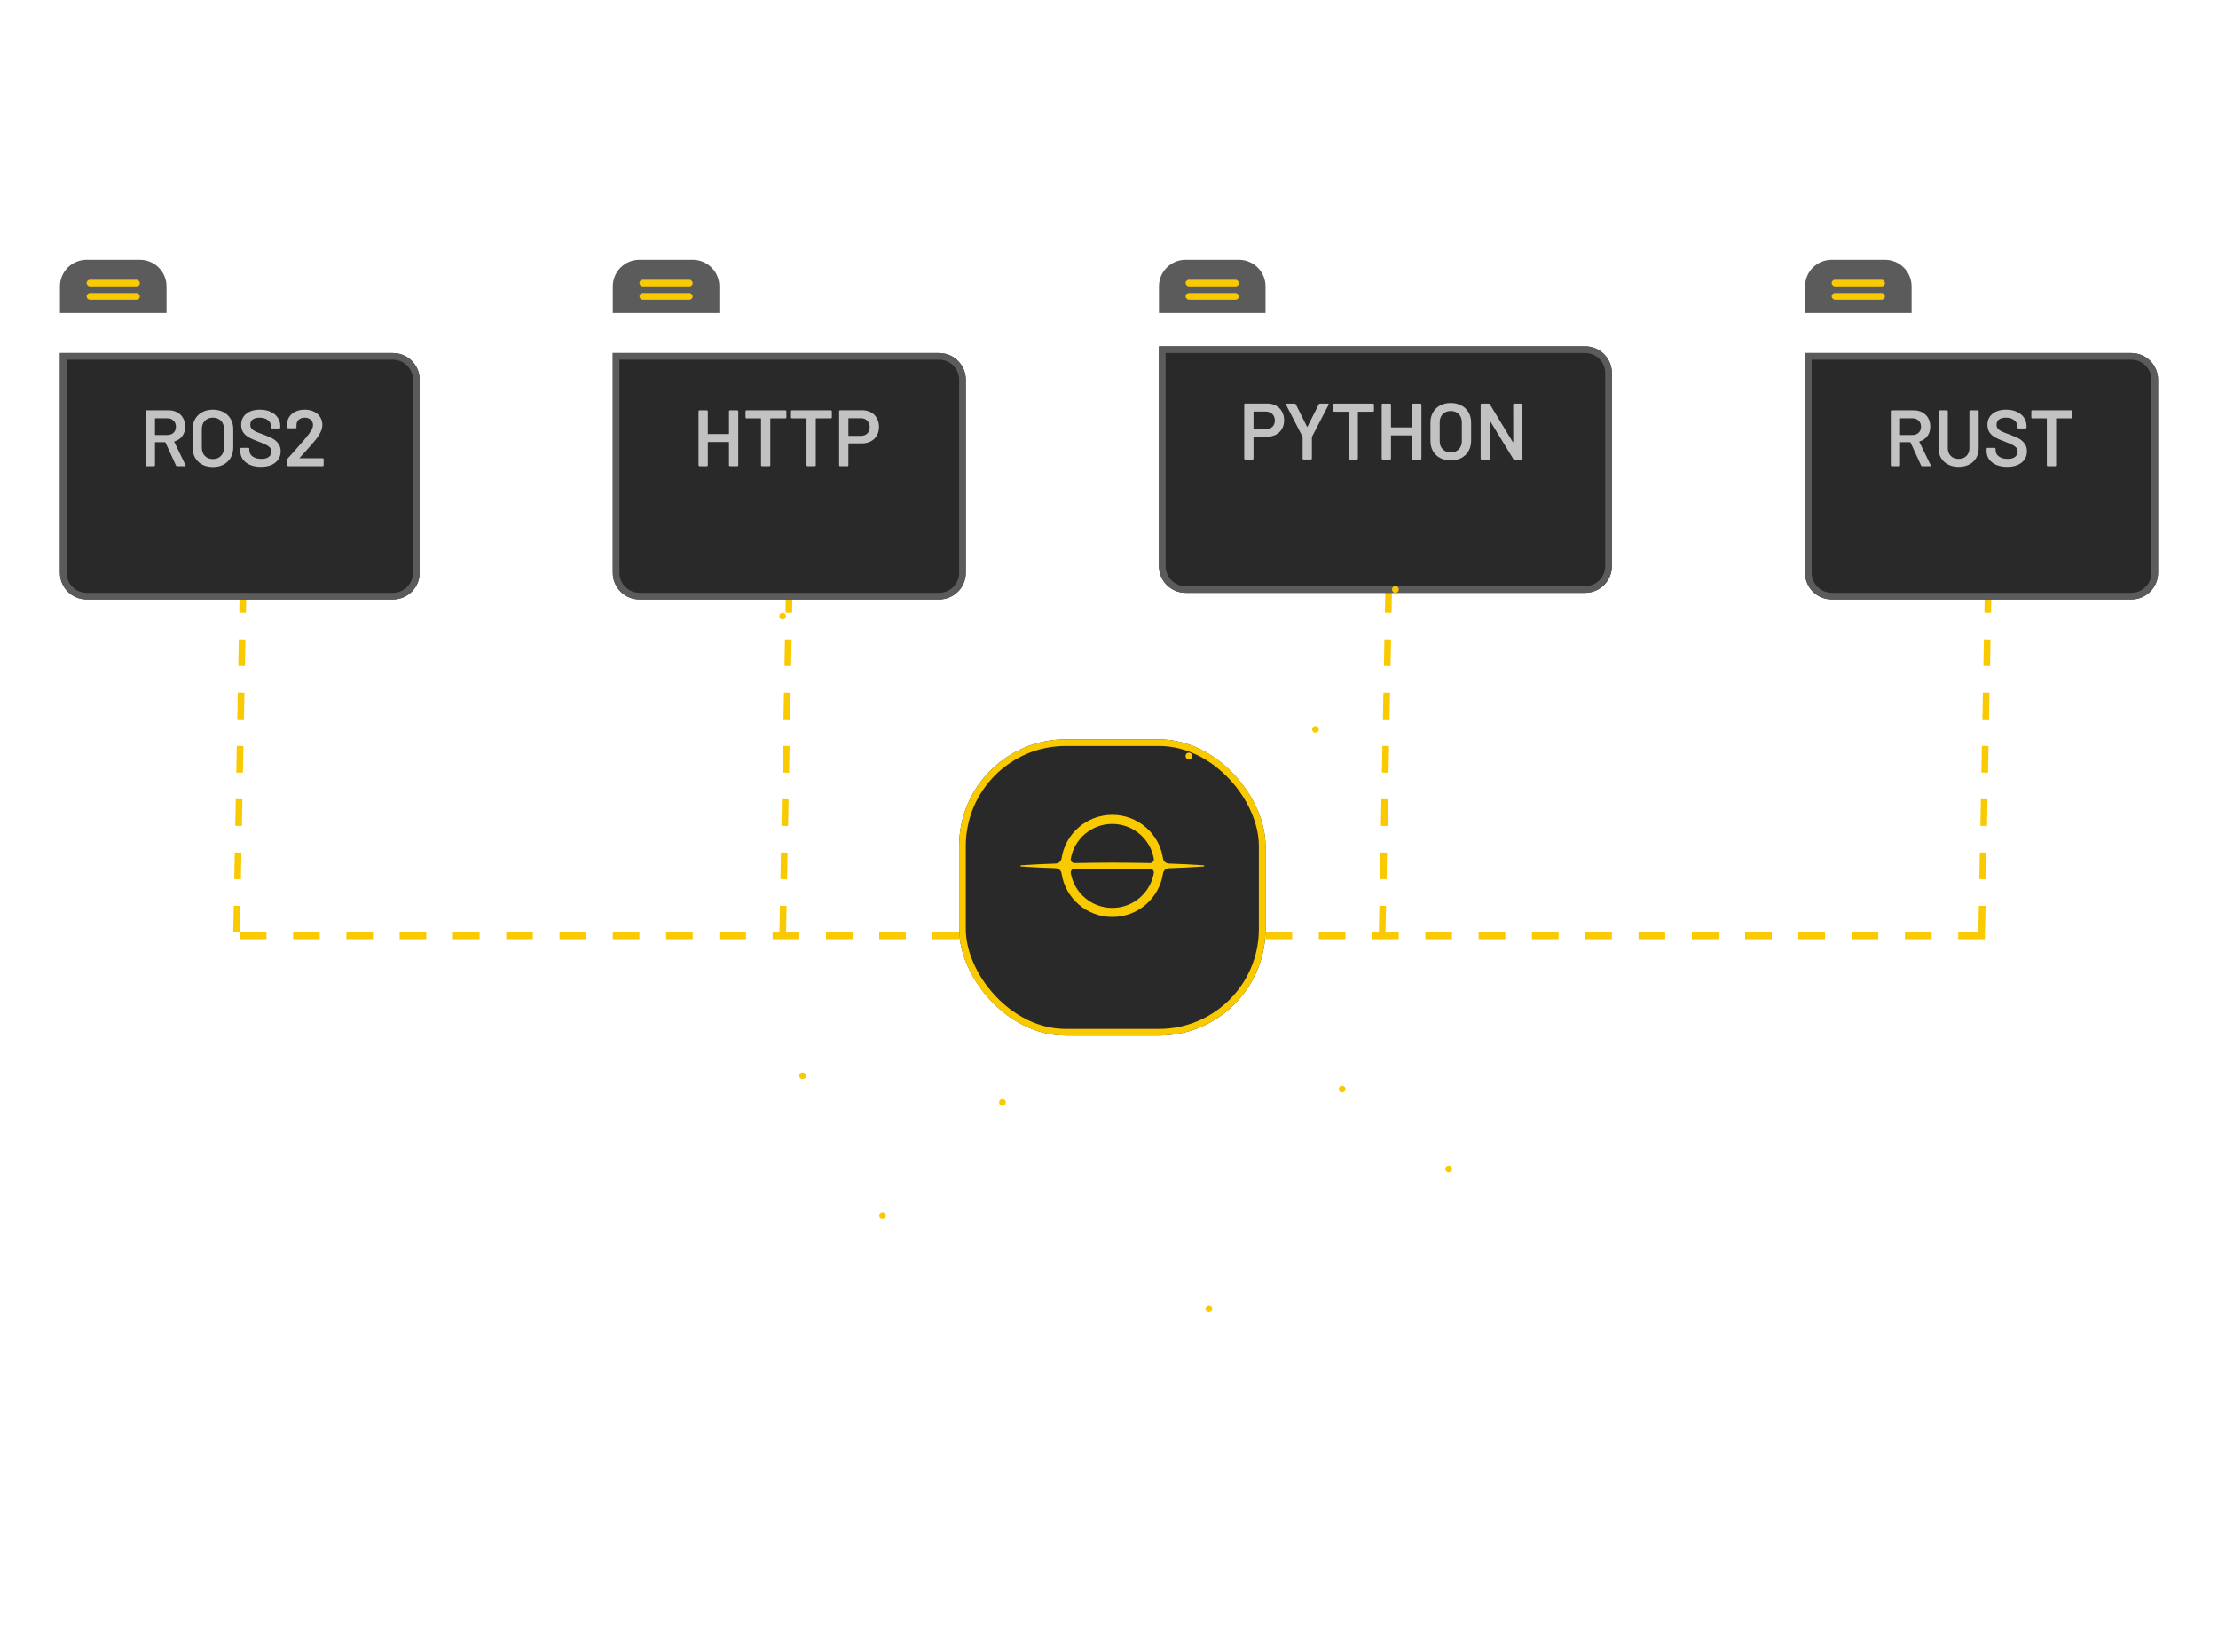 <svg width="333" height="248" viewBox="0 0 333 248" fill="none" xmlns="http://www.w3.org/2000/svg" xmlns:xlink="http://www.w3.org/1999/xlink">
<rect opacity="0.4" width="333" height="235" fill="url(#pattern0_547_77)"/>
<line x1="190" y1="140.5" x2="298" y2="140.5" stroke="#FACA01" stroke-dasharray="4 4"/>
<line x1="36" y1="140.5" x2="144" y2="140.5" stroke="#FACA01" stroke-dasharray="4 4"/>
<g filter="url(#filter0_d_547_77)">
<g filter="url(#filter1_d_547_77)">
<rect x="144" y="117" width="46" height="44.467" rx="16" fill="#292929"/>
<rect x="144.5" y="117.5" width="45" height="43.467" rx="15.5" stroke="#FACA01"/>
</g>
<path d="M180.714 139.911C178.989 139.791 177.241 139.708 175.488 139.65C175.042 139.636 174.673 139.307 174.608 138.868C174.059 135.17 170.86 132.333 166.995 132.333C163.13 132.333 159.931 135.172 159.381 138.869C159.315 139.308 158.947 139.637 158.501 139.652C156.751 139.709 155.006 139.792 153.284 139.911C153.172 139.919 153.172 140.081 153.284 140.089C155.006 140.208 156.753 140.291 158.501 140.348C158.947 140.363 159.315 140.692 159.381 141.131C159.93 144.828 163.129 147.667 166.995 147.667C170.861 147.667 174.059 144.83 174.609 141.132C174.675 140.693 175.044 140.364 175.49 140.35C177.242 140.292 178.99 140.209 180.716 140.089C180.828 140.081 180.828 139.919 180.716 139.911H180.714ZM166.995 133.697C170.109 133.697 172.706 135.951 173.227 138.906C173.289 139.26 173.009 139.585 172.646 139.577C170.751 139.538 168.859 139.522 166.995 139.513C165.132 139.522 163.241 139.54 161.344 139.578C160.982 139.586 160.701 139.262 160.763 138.907C161.285 135.951 163.879 133.697 166.995 133.697ZM166.995 146.303C163.879 146.303 161.285 144.049 160.763 141.092C160.701 140.738 160.982 140.415 161.344 140.422C163.239 140.46 165.132 140.478 166.995 140.487C168.859 140.479 170.749 140.462 172.646 140.423C173.009 140.415 173.289 140.739 173.227 141.094C172.706 144.051 170.111 146.303 166.995 146.303Z" fill="#FACA01"/>
</g>
<line x1="36.5" y1="88" x2="35.5" y2="141" stroke="#FACA01" stroke-dasharray="4 4"/>
<g filter="url(#filter2_di_547_77)">
<path d="M9 47H59C61.209 47 63 48.791 63 51V80C63 82.209 61.209 84 59 84H13C10.791 84 9 82.209 9 80V47Z" fill="#292929"/>
<path d="M59 47.5C60.933 47.5 62.5 49.067 62.5 51V80C62.5 81.933 60.933 83.5 59 83.5H13C11.067 83.5 9.5 81.933 9.5 80V47.5H59Z" stroke="#5B5B5B"/>
</g>
<path d="M26.592 70C26.512 70 26.456 69.964 26.424 69.892L24.84 66.436C24.824 66.404 24.8 66.388 24.768 66.388H23.328C23.288 66.388 23.268 66.408 23.268 66.448V69.856C23.268 69.896 23.252 69.932 23.22 69.964C23.196 69.988 23.164 70 23.124 70H22.02C21.98 70 21.944 69.988 21.912 69.964C21.888 69.932 21.876 69.896 21.876 69.856V61.744C21.876 61.704 21.888 61.672 21.912 61.648C21.944 61.616 21.98 61.6 22.02 61.6H25.32C25.808 61.6 26.24 61.704 26.616 61.912C26.992 62.112 27.284 62.4 27.492 62.776C27.7 63.144 27.804 63.568 27.804 64.048C27.804 64.6 27.66 65.072 27.372 65.464C27.092 65.848 26.7 66.116 26.196 66.268C26.18 66.268 26.168 66.276 26.16 66.292C26.152 66.308 26.152 66.324 26.16 66.34L27.852 69.832C27.868 69.864 27.876 69.888 27.876 69.904C27.876 69.968 27.832 70 27.744 70H26.592ZM23.328 62.8C23.288 62.8 23.268 62.82 23.268 62.86V65.248C23.268 65.288 23.288 65.308 23.328 65.308H25.128C25.512 65.308 25.82 65.196 26.052 64.972C26.292 64.74 26.412 64.436 26.412 64.06C26.412 63.684 26.292 63.38 26.052 63.148C25.82 62.916 25.512 62.8 25.128 62.8H23.328ZM31.959 70.12C31.359 70.12 30.827 70 30.363 69.76C29.899 69.512 29.539 69.164 29.283 68.716C29.035 68.268 28.911 67.752 28.911 67.168V64.432C28.911 63.856 29.039 63.348 29.295 62.908C29.551 62.46 29.907 62.116 30.363 61.876C30.827 61.628 31.359 61.504 31.959 61.504C32.567 61.504 33.099 61.628 33.555 61.876C34.019 62.116 34.379 62.46 34.635 62.908C34.891 63.348 35.019 63.856 35.019 64.432V67.168C35.019 67.752 34.891 68.268 34.635 68.716C34.379 69.164 34.019 69.512 33.555 69.76C33.099 70 32.567 70.12 31.959 70.12ZM31.959 68.92C32.463 68.92 32.867 68.764 33.171 68.452C33.475 68.14 33.627 67.728 33.627 67.216V64.42C33.627 63.9 33.475 63.484 33.171 63.172C32.867 62.86 32.463 62.704 31.959 62.704C31.463 62.704 31.063 62.86 30.759 63.172C30.455 63.484 30.303 63.9 30.303 64.42V67.216C30.303 67.728 30.455 68.14 30.759 68.452C31.063 68.764 31.463 68.92 31.959 68.92ZM39.16 70.096C38.536 70.096 37.992 69.996 37.529 69.796C37.065 69.596 36.705 69.316 36.449 68.956C36.2 68.596 36.077 68.172 36.077 67.684V67.384C36.077 67.344 36.089 67.312 36.112 67.288C36.145 67.256 36.181 67.24 36.221 67.24H37.288C37.328 67.24 37.361 67.256 37.385 67.288C37.416 67.312 37.432 67.344 37.432 67.384V67.612C37.432 67.98 37.596 68.288 37.925 68.536C38.252 68.776 38.7 68.896 39.269 68.896C39.757 68.896 40.124 68.792 40.373 68.584C40.62 68.376 40.745 68.108 40.745 67.78C40.745 67.556 40.676 67.368 40.541 67.216C40.404 67.056 40.209 66.912 39.953 66.784C39.705 66.656 39.328 66.496 38.825 66.304C38.257 66.096 37.797 65.9 37.444 65.716C37.093 65.532 36.797 65.284 36.556 64.972C36.325 64.652 36.209 64.256 36.209 63.784C36.209 63.08 36.465 62.524 36.977 62.116C37.489 61.708 38.172 61.504 39.029 61.504C39.629 61.504 40.157 61.608 40.612 61.816C41.077 62.024 41.437 62.316 41.693 62.692C41.949 63.06 42.077 63.488 42.077 63.976V64.18C42.077 64.22 42.06 64.256 42.029 64.288C42.005 64.312 41.972 64.324 41.932 64.324H40.852C40.812 64.324 40.776 64.312 40.745 64.288C40.721 64.256 40.709 64.22 40.709 64.18V64.048C40.709 63.672 40.553 63.356 40.24 63.1C39.937 62.836 39.513 62.704 38.968 62.704C38.529 62.704 38.184 62.796 37.937 62.98C37.697 63.164 37.577 63.424 37.577 63.76C37.577 64 37.641 64.196 37.769 64.348C37.897 64.5 38.089 64.64 38.344 64.768C38.6 64.888 38.996 65.044 39.532 65.236C40.1 65.452 40.553 65.648 40.889 65.824C41.233 66 41.525 66.248 41.764 66.568C42.013 66.88 42.136 67.272 42.136 67.744C42.136 68.464 41.868 69.036 41.333 69.46C40.804 69.884 40.081 70.096 39.16 70.096ZM45.002 68.728C44.986 68.744 44.978 68.76 44.978 68.776C44.986 68.792 45.002 68.8 45.026 68.8H48.446C48.486 68.8 48.518 68.816 48.542 68.848C48.574 68.872 48.59 68.904 48.59 68.944V69.856C48.59 69.896 48.574 69.932 48.542 69.964C48.518 69.988 48.486 70 48.446 70H43.286C43.246 70 43.21 69.988 43.178 69.964C43.154 69.932 43.142 69.896 43.142 69.856V68.992C43.142 68.92 43.166 68.86 43.214 68.812C43.822 68.164 44.526 67.368 45.326 66.424L45.89 65.764C46.626 64.908 46.994 64.26 46.994 63.82C46.994 63.492 46.878 63.224 46.646 63.016C46.414 62.808 46.114 62.704 45.746 62.704C45.378 62.704 45.078 62.808 44.846 63.016C44.622 63.224 44.51 63.5 44.51 63.844V64.156C44.51 64.196 44.494 64.232 44.462 64.264C44.438 64.288 44.406 64.3 44.366 64.3H43.25C43.21 64.3 43.174 64.288 43.142 64.264C43.118 64.232 43.106 64.196 43.106 64.156V63.64C43.122 63.208 43.246 62.832 43.478 62.512C43.71 62.192 44.022 61.944 44.414 61.768C44.814 61.592 45.258 61.504 45.746 61.504C46.282 61.504 46.75 61.604 47.15 61.804C47.55 62.004 47.858 62.28 48.074 62.632C48.29 62.976 48.398 63.364 48.398 63.796C48.398 64.452 48.05 65.208 47.354 66.064C46.97 66.544 46.338 67.264 45.458 68.224L45.002 68.728Z" fill="#C2C2C2"/>
<path d="M9 43C9 40.791 10.791 39 13 39H21C23.209 39 25 40.791 25 43V47H9V43Z" fill="#5B5B5B"/>
<rect x="13" y="42" width="8" height="1" rx="0.5" fill="#FACA01"/>
<rect x="13" y="44" width="8" height="1" rx="0.5" fill="#FACA01"/>
<line x1="118.5" y1="88" x2="117.5" y2="141" stroke="#FACA01" stroke-dasharray="4 4"/>
<g filter="url(#filter3_di_547_77)">
<path d="M92 47H141C143.209 47 145 48.791 145 51V80C145 82.209 143.209 84 141 84H96C93.791 84 92 82.209 92 80V47Z" fill="#292929"/>
<path d="M141 47.5C142.933 47.5 144.5 49.067 144.5 51V80C144.5 81.933 142.933 83.5 141 83.5H96C94.067 83.5 92.5 81.933 92.5 80V47.5H141Z" stroke="#5B5B5B"/>
</g>
<path d="M109.448 61.744C109.448 61.704 109.46 61.672 109.484 61.648C109.516 61.616 109.552 61.6 109.592 61.6H110.696C110.736 61.6 110.768 61.616 110.792 61.648C110.824 61.672 110.84 61.704 110.84 61.744V69.856C110.84 69.896 110.824 69.932 110.792 69.964C110.768 69.988 110.736 70 110.696 70H109.592C109.552 70 109.516 69.988 109.484 69.964C109.46 69.932 109.448 69.896 109.448 69.856V66.424C109.448 66.384 109.428 66.364 109.388 66.364H106.328C106.288 66.364 106.268 66.384 106.268 66.424V69.856C106.268 69.896 106.252 69.932 106.22 69.964C106.196 69.988 106.164 70 106.124 70H105.02C104.98 70 104.944 69.988 104.912 69.964C104.888 69.932 104.876 69.896 104.876 69.856V61.744C104.876 61.704 104.888 61.672 104.912 61.648C104.944 61.616 104.98 61.6 105.02 61.6H106.124C106.164 61.6 106.196 61.616 106.22 61.648C106.252 61.672 106.268 61.704 106.268 61.744V65.104C106.268 65.144 106.288 65.164 106.328 65.164H109.388C109.428 65.164 109.448 65.144 109.448 65.104V61.744ZM117.917 61.6C117.957 61.6 117.989 61.616 118.013 61.648C118.045 61.672 118.061 61.704 118.061 61.744V62.668C118.061 62.708 118.045 62.744 118.013 62.776C117.989 62.8 117.957 62.812 117.917 62.812H115.709C115.669 62.812 115.649 62.832 115.649 62.872V69.856C115.649 69.896 115.633 69.932 115.601 69.964C115.577 69.988 115.545 70 115.505 70H114.401C114.361 70 114.325 69.988 114.293 69.964C114.269 69.932 114.257 69.896 114.257 69.856V62.872C114.257 62.832 114.237 62.812 114.197 62.812H112.073C112.033 62.812 111.997 62.8 111.965 62.776C111.941 62.744 111.929 62.708 111.929 62.668V61.744C111.929 61.704 111.941 61.672 111.965 61.648C111.997 61.616 112.033 61.6 112.073 61.6H117.917ZM124.746 61.6C124.786 61.6 124.818 61.616 124.842 61.648C124.874 61.672 124.89 61.704 124.89 61.744V62.668C124.89 62.708 124.874 62.744 124.842 62.776C124.818 62.8 124.786 62.812 124.746 62.812H122.538C122.498 62.812 122.478 62.832 122.478 62.872V69.856C122.478 69.896 122.462 69.932 122.43 69.964C122.406 69.988 122.374 70 122.334 70H121.23C121.19 70 121.154 69.988 121.122 69.964C121.098 69.932 121.086 69.896 121.086 69.856V62.872C121.086 62.832 121.066 62.812 121.026 62.812H118.902C118.862 62.812 118.826 62.8 118.794 62.776C118.77 62.744 118.758 62.708 118.758 62.668V61.744C118.758 61.704 118.77 61.672 118.794 61.648C118.826 61.616 118.862 61.6 118.902 61.6H124.746ZM129.427 61.588C129.931 61.588 130.375 61.692 130.759 61.9C131.143 62.108 131.439 62.404 131.647 62.788C131.863 63.164 131.971 63.6 131.971 64.096C131.971 64.584 131.863 65.016 131.647 65.392C131.431 65.768 131.123 66.06 130.723 66.268C130.331 66.468 129.875 66.568 129.355 66.568H127.435C127.395 66.568 127.375 66.588 127.375 66.628V69.856C127.375 69.896 127.359 69.932 127.327 69.964C127.303 69.988 127.271 70 127.231 70H126.127C126.087 70 126.051 69.988 126.019 69.964C125.995 69.932 125.983 69.896 125.983 69.856V61.732C125.983 61.692 125.995 61.66 126.019 61.636C126.051 61.604 126.087 61.588 126.127 61.588H129.427ZM129.223 65.44C129.631 65.44 129.959 65.32 130.207 65.08C130.455 64.84 130.579 64.524 130.579 64.132C130.579 63.732 130.455 63.408 130.207 63.16C129.959 62.912 129.631 62.788 129.223 62.788H127.435C127.395 62.788 127.375 62.808 127.375 62.848V65.38C127.375 65.42 127.395 65.44 127.435 65.44H129.223Z" fill="#C2C2C2"/>
<path d="M92 43C92 40.791 93.791 39 96 39H104C106.209 39 108 40.791 108 43V47H92V43Z" fill="#5B5B5B"/>
<rect x="96" y="42" width="8" height="1" rx="0.5" fill="#FACA01"/>
<rect x="96" y="44" width="8" height="1" rx="0.5" fill="#FACA01"/>
<line x1="208.5" y1="88" x2="207.5" y2="141" stroke="#FACA01" stroke-dasharray="4 4"/>
<g filter="url(#filter4_di_547_77)">
<path d="M174 46H238C240.209 46 242 47.791 242 50V79C242 81.209 240.209 83 238 83H178C175.791 83 174 81.209 174 79V46Z" fill="#292929"/>
<path d="M238 46.5C239.933 46.5 241.5 48.067 241.5 50V79C241.5 80.933 239.933 82.5 238 82.5H178C176.067 82.5 174.5 80.933 174.5 79V46.5H238Z" stroke="#5B5B5B"/>
</g>
<path d="M190.248 60.588C190.752 60.588 191.196 60.692 191.58 60.9C191.964 61.108 192.26 61.404 192.468 61.788C192.684 62.164 192.792 62.6 192.792 63.096C192.792 63.584 192.684 64.016 192.468 64.392C192.252 64.768 191.944 65.06 191.544 65.268C191.152 65.468 190.696 65.568 190.176 65.568H188.256C188.216 65.568 188.196 65.588 188.196 65.628V68.856C188.196 68.896 188.18 68.932 188.148 68.964C188.124 68.988 188.092 69 188.052 69H186.948C186.908 69 186.872 68.988 186.84 68.964C186.816 68.932 186.804 68.896 186.804 68.856V60.732C186.804 60.692 186.816 60.66 186.84 60.636C186.872 60.604 186.908 60.588 186.948 60.588H190.248ZM190.044 64.44C190.452 64.44 190.78 64.32 191.028 64.08C191.276 63.84 191.4 63.524 191.4 63.132C191.4 62.732 191.276 62.408 191.028 62.16C190.78 61.912 190.452 61.788 190.044 61.788H188.256C188.216 61.788 188.196 61.808 188.196 61.848V64.38C188.196 64.42 188.216 64.44 188.256 64.44H190.044ZM195.713 68.988C195.673 68.988 195.637 68.976 195.605 68.952C195.581 68.92 195.569 68.884 195.569 68.844V65.628C195.569 65.596 195.565 65.572 195.557 65.556L193.085 60.768C193.069 60.736 193.061 60.712 193.061 60.696C193.061 60.632 193.105 60.6 193.193 60.6H194.381C194.461 60.6 194.517 60.636 194.549 60.708L196.229 64.056C196.253 64.088 196.277 64.088 196.301 64.056L197.993 60.708C198.033 60.636 198.089 60.6 198.161 60.6H199.361C199.417 60.6 199.453 60.616 199.469 60.648C199.493 60.68 199.493 60.72 199.469 60.768L196.985 65.556C196.969 65.588 196.961 65.612 196.961 65.628V68.844C196.961 68.884 196.945 68.92 196.913 68.952C196.889 68.976 196.857 68.988 196.817 68.988H195.713ZM206.136 60.6C206.176 60.6 206.208 60.616 206.232 60.648C206.264 60.672 206.28 60.704 206.28 60.744V61.668C206.28 61.708 206.264 61.744 206.232 61.776C206.208 61.8 206.176 61.812 206.136 61.812H203.928C203.888 61.812 203.868 61.832 203.868 61.872V68.856C203.868 68.896 203.852 68.932 203.82 68.964C203.796 68.988 203.764 69 203.724 69H202.62C202.58 69 202.544 68.988 202.512 68.964C202.488 68.932 202.476 68.896 202.476 68.856V61.872C202.476 61.832 202.456 61.812 202.416 61.812H200.292C200.252 61.812 200.216 61.8 200.184 61.776C200.16 61.744 200.148 61.708 200.148 61.668V60.744C200.148 60.704 200.16 60.672 200.184 60.648C200.216 60.616 200.252 60.6 200.292 60.6H206.136ZM212.018 60.744C212.018 60.704 212.03 60.672 212.054 60.648C212.086 60.616 212.122 60.6 212.162 60.6H213.266C213.306 60.6 213.338 60.616 213.362 60.648C213.394 60.672 213.41 60.704 213.41 60.744V68.856C213.41 68.896 213.394 68.932 213.362 68.964C213.338 68.988 213.306 69 213.266 69H212.162C212.122 69 212.086 68.988 212.054 68.964C212.03 68.932 212.018 68.896 212.018 68.856V65.424C212.018 65.384 211.998 65.364 211.958 65.364H208.898C208.858 65.364 208.838 65.384 208.838 65.424V68.856C208.838 68.896 208.822 68.932 208.79 68.964C208.766 68.988 208.734 69 208.694 69H207.59C207.55 69 207.514 68.988 207.482 68.964C207.458 68.932 207.446 68.896 207.446 68.856V60.744C207.446 60.704 207.458 60.672 207.482 60.648C207.514 60.616 207.55 60.6 207.59 60.6H208.694C208.734 60.6 208.766 60.616 208.79 60.648C208.822 60.672 208.838 60.704 208.838 60.744V64.104C208.838 64.144 208.858 64.164 208.898 64.164H211.958C211.998 64.164 212.018 64.144 212.018 64.104V60.744ZM217.81 69.12C217.21 69.12 216.678 69 216.214 68.76C215.75 68.512 215.39 68.164 215.134 67.716C214.886 67.268 214.762 66.752 214.762 66.168V63.432C214.762 62.856 214.89 62.348 215.146 61.908C215.402 61.46 215.758 61.116 216.214 60.876C216.678 60.628 217.21 60.504 217.81 60.504C218.418 60.504 218.95 60.628 219.406 60.876C219.87 61.116 220.23 61.46 220.486 61.908C220.742 62.348 220.87 62.856 220.87 63.432V66.168C220.87 66.752 220.742 67.268 220.486 67.716C220.23 68.164 219.87 68.512 219.406 68.76C218.95 69 218.418 69.12 217.81 69.12ZM217.81 67.92C218.314 67.92 218.718 67.764 219.022 67.452C219.326 67.14 219.478 66.728 219.478 66.216V63.42C219.478 62.9 219.326 62.484 219.022 62.172C218.718 61.86 218.314 61.704 217.81 61.704C217.314 61.704 216.914 61.86 216.61 62.172C216.306 62.484 216.154 62.9 216.154 63.42V66.216C216.154 66.728 216.306 67.14 216.61 67.452C216.914 67.764 217.314 67.92 217.81 67.92ZM227.183 60.744C227.183 60.704 227.195 60.672 227.219 60.648C227.251 60.616 227.287 60.6 227.327 60.6H228.431C228.471 60.6 228.503 60.616 228.527 60.648C228.559 60.672 228.575 60.704 228.575 60.744V68.856C228.575 68.896 228.559 68.932 228.527 68.964C228.503 68.988 228.471 69 228.431 69H227.363C227.283 69 227.227 68.968 227.195 68.904L223.739 63.24C223.723 63.216 223.707 63.208 223.691 63.216C223.675 63.216 223.667 63.232 223.667 63.264L223.691 68.856C223.691 68.896 223.675 68.932 223.643 68.964C223.619 68.988 223.587 69 223.547 69H222.443C222.403 69 222.367 68.988 222.335 68.964C222.311 68.932 222.299 68.896 222.299 68.856V60.744C222.299 60.704 222.311 60.672 222.335 60.648C222.367 60.616 222.403 60.6 222.443 60.6H223.511C223.591 60.6 223.647 60.632 223.679 60.696L227.123 66.36C227.139 66.384 227.155 66.396 227.171 66.396C227.187 66.388 227.195 66.368 227.195 66.336L227.183 60.744Z" fill="#C2C2C2"/>
<path d="M174 43C174 40.791 175.791 39 178 39H186C188.209 39 190 40.791 190 43V47H174V43Z" fill="#5B5B5B"/>
<rect x="178" y="42" width="8" height="1" rx="0.5" fill="#FACA01"/>
<rect x="178" y="44" width="8" height="1" rx="0.5" fill="#FACA01"/>
<line x1="298.5" y1="88" x2="297.5" y2="141" stroke="#FACA01" stroke-dasharray="4 4"/>
<g filter="url(#filter5_di_547_77)">
<path d="M271 47H320C322.209 47 324 48.791 324 51V80C324 82.209 322.209 84 320 84H275C272.791 84 271 82.209 271 80V47Z" fill="#292929"/>
<path d="M320 47.5C321.933 47.5 323.5 49.067 323.5 51V80C323.5 81.933 321.933 83.5 320 83.5H275C273.067 83.5 271.5 81.933 271.5 80V47.5H320Z" stroke="#5B5B5B"/>
</g>
<path d="M288.592 70C288.512 70 288.456 69.964 288.424 69.892L286.84 66.436C286.824 66.404 286.8 66.388 286.768 66.388H285.328C285.288 66.388 285.268 66.408 285.268 66.448V69.856C285.268 69.896 285.252 69.932 285.22 69.964C285.196 69.988 285.164 70 285.124 70H284.02C283.98 70 283.944 69.988 283.912 69.964C283.888 69.932 283.876 69.896 283.876 69.856V61.744C283.876 61.704 283.888 61.672 283.912 61.648C283.944 61.616 283.98 61.6 284.02 61.6H287.32C287.808 61.6 288.24 61.704 288.616 61.912C288.992 62.112 289.284 62.4 289.492 62.776C289.7 63.144 289.804 63.568 289.804 64.048C289.804 64.6 289.66 65.072 289.372 65.464C289.092 65.848 288.7 66.116 288.196 66.268C288.18 66.268 288.168 66.276 288.16 66.292C288.152 66.308 288.152 66.324 288.16 66.34L289.852 69.832C289.868 69.864 289.876 69.888 289.876 69.904C289.876 69.968 289.832 70 289.744 70H288.592ZM285.328 62.8C285.288 62.8 285.268 62.82 285.268 62.86V65.248C285.268 65.288 285.288 65.308 285.328 65.308H287.128C287.512 65.308 287.82 65.196 288.052 64.972C288.292 64.74 288.412 64.436 288.412 64.06C288.412 63.684 288.292 63.38 288.052 63.148C287.82 62.916 287.512 62.8 287.128 62.8H285.328ZM294.055 70.096C293.463 70.096 292.939 69.98 292.483 69.748C292.027 69.516 291.671 69.188 291.415 68.764C291.167 68.332 291.043 67.836 291.043 67.276V61.744C291.043 61.704 291.055 61.672 291.079 61.648C291.111 61.616 291.147 61.6 291.187 61.6H292.291C292.331 61.6 292.363 61.616 292.387 61.648C292.419 61.672 292.435 61.704 292.435 61.744V67.3C292.435 67.772 292.583 68.156 292.879 68.452C293.175 68.748 293.567 68.896 294.055 68.896C294.543 68.896 294.935 68.748 295.231 68.452C295.527 68.156 295.675 67.772 295.675 67.3V61.744C295.675 61.704 295.687 61.672 295.711 61.648C295.743 61.616 295.779 61.6 295.819 61.6H296.923C296.963 61.6 296.995 61.616 297.019 61.648C297.051 61.672 297.067 61.704 297.067 61.744V67.276C297.067 67.836 296.943 68.332 296.695 68.764C296.447 69.188 296.095 69.516 295.639 69.748C295.183 69.98 294.655 70.096 294.055 70.096ZM301.336 70.096C300.712 70.096 300.168 69.996 299.704 69.796C299.24 69.596 298.88 69.316 298.624 68.956C298.376 68.596 298.252 68.172 298.252 67.684V67.384C298.252 67.344 298.264 67.312 298.288 67.288C298.32 67.256 298.356 67.24 298.396 67.24H299.464C299.504 67.24 299.536 67.256 299.56 67.288C299.592 67.312 299.608 67.344 299.608 67.384V67.612C299.608 67.98 299.772 68.288 300.1 68.536C300.428 68.776 300.876 68.896 301.444 68.896C301.932 68.896 302.3 68.792 302.548 68.584C302.796 68.376 302.92 68.108 302.92 67.78C302.92 67.556 302.852 67.368 302.716 67.216C302.58 67.056 302.384 66.912 302.128 66.784C301.88 66.656 301.504 66.496 301 66.304C300.432 66.096 299.972 65.9 299.62 65.716C299.268 65.532 298.972 65.284 298.732 64.972C298.5 64.652 298.384 64.256 298.384 63.784C298.384 63.08 298.64 62.524 299.152 62.116C299.664 61.708 300.348 61.504 301.204 61.504C301.804 61.504 302.332 61.608 302.788 61.816C303.252 62.024 303.612 62.316 303.868 62.692C304.124 63.06 304.252 63.488 304.252 63.976V64.18C304.252 64.22 304.236 64.256 304.204 64.288C304.18 64.312 304.148 64.324 304.108 64.324H303.028C302.988 64.324 302.952 64.312 302.92 64.288C302.896 64.256 302.884 64.22 302.884 64.18V64.048C302.884 63.672 302.728 63.356 302.416 63.1C302.112 62.836 301.688 62.704 301.144 62.704C300.704 62.704 300.36 62.796 300.112 62.98C299.872 63.164 299.752 63.424 299.752 63.76C299.752 64 299.816 64.196 299.944 64.348C300.072 64.5 300.264 64.64 300.52 64.768C300.776 64.888 301.172 65.044 301.708 65.236C302.276 65.452 302.728 65.648 303.064 65.824C303.408 66 303.7 66.248 303.94 66.568C304.188 66.88 304.312 67.272 304.312 67.744C304.312 68.464 304.044 69.036 303.508 69.46C302.98 69.884 302.256 70.096 301.336 70.096ZM310.962 61.6C311.002 61.6 311.034 61.616 311.058 61.648C311.09 61.672 311.106 61.704 311.106 61.744V62.668C311.106 62.708 311.09 62.744 311.058 62.776C311.034 62.8 311.002 62.812 310.962 62.812H308.754C308.714 62.812 308.694 62.832 308.694 62.872V69.856C308.694 69.896 308.678 69.932 308.646 69.964C308.622 69.988 308.59 70 308.55 70H307.446C307.406 70 307.37 69.988 307.338 69.964C307.314 69.932 307.302 69.896 307.302 69.856V62.872C307.302 62.832 307.282 62.812 307.242 62.812H305.118C305.078 62.812 305.042 62.8 305.01 62.776C304.986 62.744 304.974 62.708 304.974 62.668V61.744C304.974 61.704 304.986 61.672 305.01 61.648C305.042 61.616 305.078 61.6 305.118 61.6H310.962Z" fill="#C2C2C2"/>
<path d="M271 43C271 40.791 272.791 39 275 39H283C285.209 39 287 40.791 287 43V47H271V43Z" fill="#5B5B5B"/>
<rect x="275" y="42" width="8" height="1" rx="0.5" fill="#FACA01"/>
<rect x="275" y="44" width="8" height="1" rx="0.5" fill="#FACA01"/>
<circle cx="120.5" cy="161.5" r="0.5" transform="rotate(180 120.5 161.5)" fill="#FACA01"/>
<circle cx="117.5" cy="92.5" r="0.5" transform="rotate(180 117.5 92.5)" fill="#FACA01"/>
<circle cx="132.5" cy="182.5" r="0.5" transform="rotate(180 132.5 182.5)" fill="#FACA01"/>
<circle cx="201.5" cy="163.5" r="0.5" transform="rotate(180 201.5 163.5)" fill="#FACA01"/>
<circle cx="197.5" cy="109.5" r="0.5" transform="rotate(180 197.5 109.5)" fill="#FACA01"/>
<circle cx="178.5" cy="113.5" r="0.5" transform="rotate(180 178.5 113.5)" fill="#FACA01"/>
<circle cx="209.5" cy="88.5" r="0.5" transform="rotate(180 209.5 88.5)" fill="#FACA01"/>
<circle cx="217.5" cy="175.5" r="0.5" transform="rotate(180 217.5 175.5)" fill="#FACA01"/>
<circle cx="150.5" cy="165.5" r="0.5" transform="rotate(180 150.5 165.5)" fill="#FACA01"/>
<circle cx="181.5" cy="196.5" r="0.5" transform="rotate(180 181.5 196.5)" fill="#FACA01"/>
<defs>
<filter id="filter0_d_547_77" x="48" y="11" width="238" height="236.467" filterUnits="userSpaceOnUse" color-interpolation-filters="sRGB">
<feFlood flood-opacity="0" result="BackgroundImageFix"/>
<feColorMatrix in="SourceAlpha" type="matrix" values="0 0 0 0 0 0 0 0 0 0 0 0 0 0 0 0 0 0 127 0" result="hardAlpha"/>
<feOffset dy="-10"/>
<feGaussianBlur stdDeviation="48"/>
<feComposite in2="hardAlpha" operator="out"/>
<feColorMatrix type="matrix" values="0 0 0 0 0.98 0 0 0 0 0.792 0 0 0 0 0.004 0 0 0 1 0"/>
<feBlend mode="normal" in2="BackgroundImageFix" result="effect1_dropShadow_547_77"/>
<feBlend mode="normal" in="SourceGraphic" in2="effect1_dropShadow_547_77" result="shape"/>
</filter>
<filter id="filter1_d_547_77" x="144" y="117" width="46" height="48.467" filterUnits="userSpaceOnUse" color-interpolation-filters="sRGB">
<feFlood flood-opacity="0" result="BackgroundImageFix"/>
<feColorMatrix in="SourceAlpha" type="matrix" values="0 0 0 0 0 0 0 0 0 0 0 0 0 0 0 0 0 0 127 0" result="hardAlpha"/>
<feOffset dy="4"/>
<feComposite in2="hardAlpha" operator="out"/>
<feColorMatrix type="matrix" values="0 0 0 0 0.378 0 0 0 0 0.306 0 0 0 0 0.002 0 0 0 1 0"/>
<feBlend mode="normal" in2="BackgroundImageFix" result="effect1_dropShadow_547_77"/>
<feBlend mode="normal" in="SourceGraphic" in2="effect1_dropShadow_547_77" result="shape"/>
</filter>
<filter id="filter2_di_547_77" x="9" y="47" width="54" height="41" filterUnits="userSpaceOnUse" color-interpolation-filters="sRGB">
<feFlood flood-opacity="0" result="BackgroundImageFix"/>
<feColorMatrix in="SourceAlpha" type="matrix" values="0 0 0 0 0 0 0 0 0 0 0 0 0 0 0 0 0 0 127 0" result="hardAlpha"/>
<feOffset dy="4"/>
<feComposite in2="hardAlpha" operator="out"/>
<feColorMatrix type="matrix" values="0 0 0 0 0.23 0 0 0 0 0.23 0 0 0 0 0.23 0 0 0 1 0"/>
<feBlend mode="normal" in2="BackgroundImageFix" result="effect1_dropShadow_547_77"/>
<feBlend mode="normal" in="SourceGraphic" in2="effect1_dropShadow_547_77" result="shape"/>
<feColorMatrix in="SourceAlpha" type="matrix" values="0 0 0 0 0 0 0 0 0 0 0 0 0 0 0 0 0 0 127 0" result="hardAlpha"/>
<feOffset dy="2"/>
<feComposite in2="hardAlpha" operator="arithmetic" k2="-1" k3="1"/>
<feColorMatrix type="matrix" values="0 0 0 0 0 0 0 0 0 0 0 0 0 0 0 0 0 0 1 0"/>
<feBlend mode="normal" in2="shape" result="effect2_innerShadow_547_77"/>
</filter>
<filter id="filter3_di_547_77" x="92" y="47" width="53" height="41" filterUnits="userSpaceOnUse" color-interpolation-filters="sRGB">
<feFlood flood-opacity="0" result="BackgroundImageFix"/>
<feColorMatrix in="SourceAlpha" type="matrix" values="0 0 0 0 0 0 0 0 0 0 0 0 0 0 0 0 0 0 127 0" result="hardAlpha"/>
<feOffset dy="4"/>
<feComposite in2="hardAlpha" operator="out"/>
<feColorMatrix type="matrix" values="0 0 0 0 0.23 0 0 0 0 0.23 0 0 0 0 0.23 0 0 0 1 0"/>
<feBlend mode="normal" in2="BackgroundImageFix" result="effect1_dropShadow_547_77"/>
<feBlend mode="normal" in="SourceGraphic" in2="effect1_dropShadow_547_77" result="shape"/>
<feColorMatrix in="SourceAlpha" type="matrix" values="0 0 0 0 0 0 0 0 0 0 0 0 0 0 0 0 0 0 127 0" result="hardAlpha"/>
<feOffset dy="2"/>
<feComposite in2="hardAlpha" operator="arithmetic" k2="-1" k3="1"/>
<feColorMatrix type="matrix" values="0 0 0 0 0 0 0 0 0 0 0 0 0 0 0 0 0 0 1 0"/>
<feBlend mode="normal" in2="shape" result="effect2_innerShadow_547_77"/>
</filter>
<filter id="filter4_di_547_77" x="174" y="46" width="68" height="41" filterUnits="userSpaceOnUse" color-interpolation-filters="sRGB">
<feFlood flood-opacity="0" result="BackgroundImageFix"/>
<feColorMatrix in="SourceAlpha" type="matrix" values="0 0 0 0 0 0 0 0 0 0 0 0 0 0 0 0 0 0 127 0" result="hardAlpha"/>
<feOffset dy="4"/>
<feComposite in2="hardAlpha" operator="out"/>
<feColorMatrix type="matrix" values="0 0 0 0 0.23 0 0 0 0 0.23 0 0 0 0 0.23 0 0 0 1 0"/>
<feBlend mode="normal" in2="BackgroundImageFix" result="effect1_dropShadow_547_77"/>
<feBlend mode="normal" in="SourceGraphic" in2="effect1_dropShadow_547_77" result="shape"/>
<feColorMatrix in="SourceAlpha" type="matrix" values="0 0 0 0 0 0 0 0 0 0 0 0 0 0 0 0 0 0 127 0" result="hardAlpha"/>
<feOffset dy="2"/>
<feComposite in2="hardAlpha" operator="arithmetic" k2="-1" k3="1"/>
<feColorMatrix type="matrix" values="0 0 0 0 0 0 0 0 0 0 0 0 0 0 0 0 0 0 1 0"/>
<feBlend mode="normal" in2="shape" result="effect2_innerShadow_547_77"/>
</filter>
<filter id="filter5_di_547_77" x="271" y="47" width="53" height="41" filterUnits="userSpaceOnUse" color-interpolation-filters="sRGB">
<feFlood flood-opacity="0" result="BackgroundImageFix"/>
<feColorMatrix in="SourceAlpha" type="matrix" values="0 0 0 0 0 0 0 0 0 0 0 0 0 0 0 0 0 0 127 0" result="hardAlpha"/>
<feOffset dy="4"/>
<feComposite in2="hardAlpha" operator="out"/>
<feColorMatrix type="matrix" values="0 0 0 0 0.23 0 0 0 0 0.23 0 0 0 0 0.23 0 0 0 1 0"/>
<feBlend mode="normal" in2="BackgroundImageFix" result="effect1_dropShadow_547_77"/>
<feBlend mode="normal" in="SourceGraphic" in2="effect1_dropShadow_547_77" result="shape"/>
<feColorMatrix in="SourceAlpha" type="matrix" values="0 0 0 0 0 0 0 0 0 0 0 0 0 0 0 0 0 0 127 0" result="hardAlpha"/>
<feOffset dy="2"/>
<feComposite in2="hardAlpha" operator="arithmetic" k2="-1" k3="1"/>
<feColorMatrix type="matrix" values="0 0 0 0 0 0 0 0 0 0 0 0 0 0 0 0 0 0 1 0"/>
<feBlend mode="normal" in2="shape" result="effect2_innerShadow_547_77"/>
</filter>
<pattern id="pattern0_547_77" patternUnits="userSpaceOnUse" viewBox="-3690 411 13.29 13.29" width="3.991%" height="5.655%" patternContentUnits="objectBoundingBox">
<circle cx="-3689.5" cy="411.5" r="0.5" fill="#D9D9D9"/>
</pattern></defs>
</svg>
